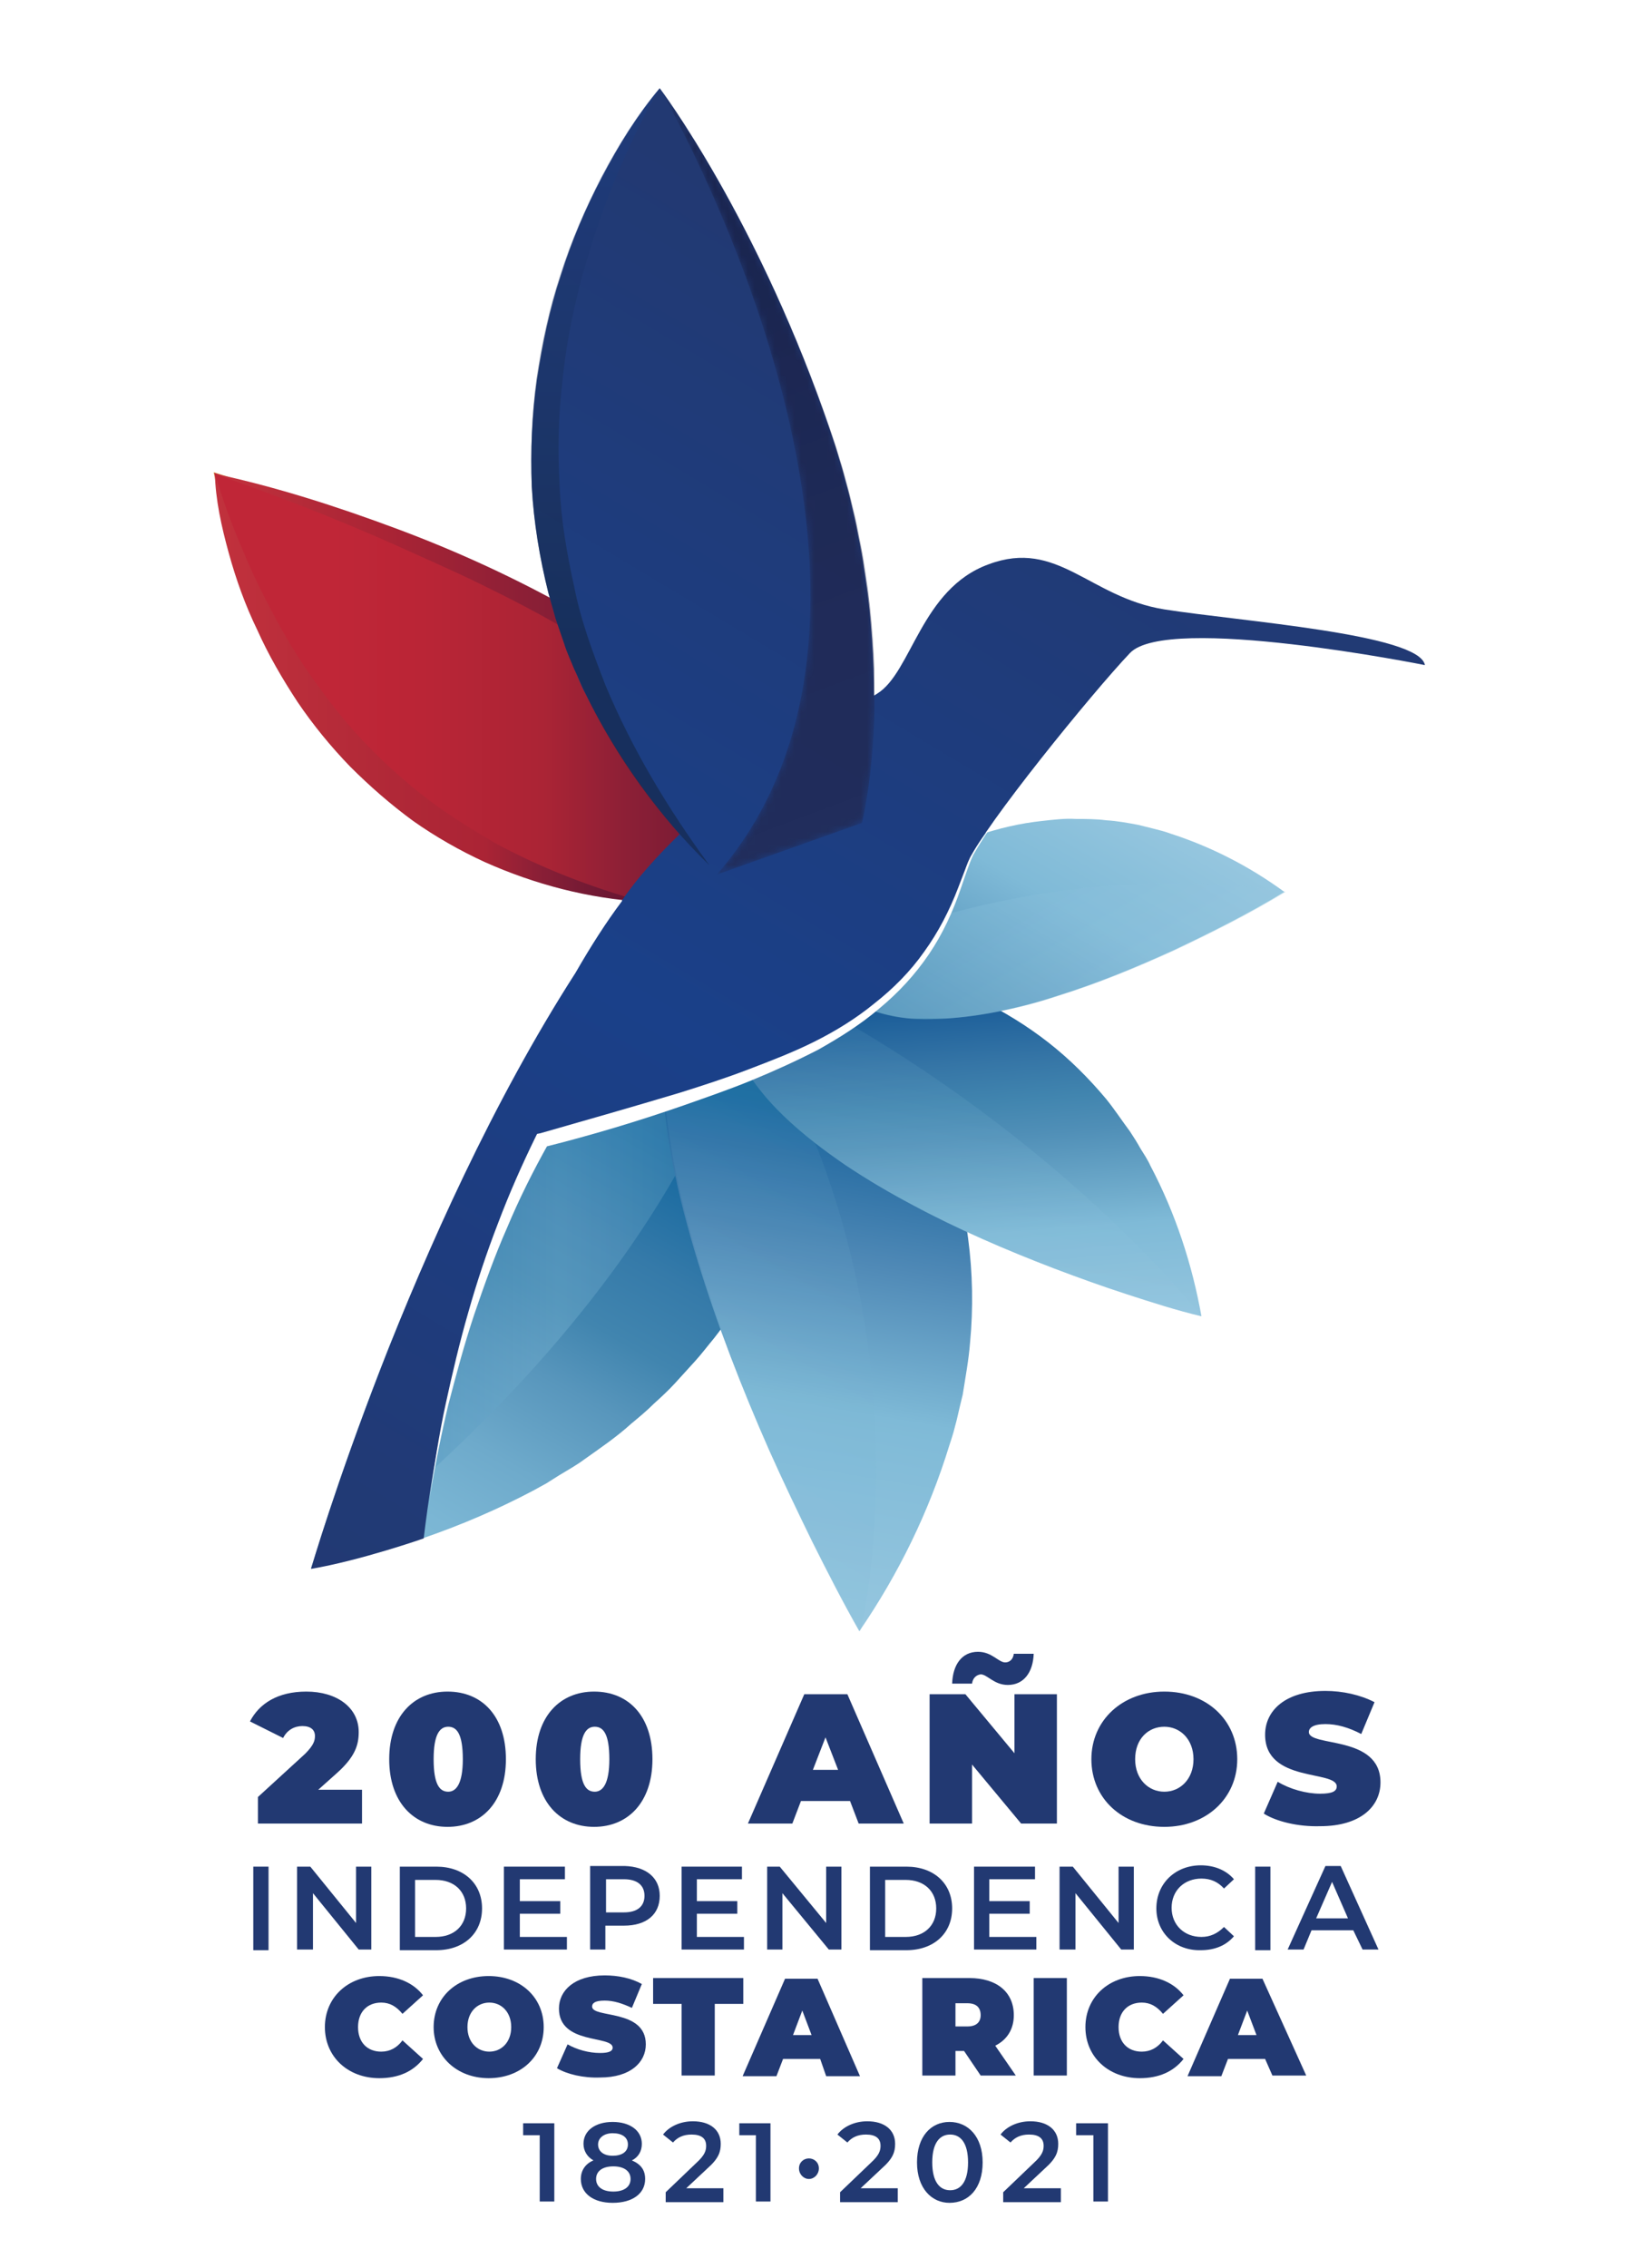 <?xml version="1.0" encoding="utf-8"?>
<!-- Generator: Adobe Illustrator 22.0.1, SVG Export Plug-In . SVG Version: 6.00 Build 0)  -->
<svg version="1.1" id="Capa_1" xmlns="http://www.w3.org/2000/svg" xmlns:xlink="http://www.w3.org/1999/xlink" x="0px" y="0px"
	 viewBox="0 0 249 342" style="enable-background:new 0 0 249 342;" xml:space="preserve">
<style type="text/css">
	.st0{fill:#223972;}
	.st1{clip-path:url(#SVGID_1_);fill:url(#SVGID_2_);}
	.st2{opacity:0.35;}
	.st3{clip-path:url(#SVGID_3_);}
	.st4{clip-path:url(#SVGID_4_);fill:url(#SVGID_5_);}
	.st5{clip-path:url(#SVGID_6_);fill:url(#SVGID_7_);}
	.st6{clip-path:url(#SVGID_8_);fill:url(#SVGID_9_);}
	.st7{opacity:0.15;}
	.st8{clip-path:url(#SVGID_10_);}
	.st9{clip-path:url(#SVGID_11_);fill:url(#SVGID_12_);}
	.st10{clip-path:url(#SVGID_13_);fill:url(#SVGID_14_);}
	.st11{opacity:0.2;}
	.st12{clip-path:url(#SVGID_15_);}
	.st13{clip-path:url(#SVGID_16_);fill:url(#SVGID_17_);}
	.st14{clip-path:url(#SVGID_18_);fill:url(#SVGID_19_);}
	.st15{clip-path:url(#SVGID_20_);fill:url(#SVGID_21_);}
	.st16{opacity:0.4;}
	.st17{clip-path:url(#SVGID_22_);}
	.st18{clip-path:url(#SVGID_23_);fill:url(#SVGID_24_);}
	.st19{clip-path:url(#SVGID_25_);fill:url(#SVGID_26_);}
	.st20{clip-path:url(#SVGID_27_);fill:url(#SVGID_28_);}
	.st21{clip-path:url(#SVGID_29_);fill:url(#SVGID_30_);}
	.st22{clip-path:url(#SVGID_31_);fill:url(#SVGID_32_);}
	.st23{clip-path:url(#SVGID_33_);fill:url(#SVGID_34_);}
	.st24{fill:#FFFFFF;}
	.st25{opacity:0.48;}
	.st26{clip-path:url(#SVGID_35_);}
	.st27{clip-path:url(#SVGID_36_);fill:url(#SVGID_37_);}
	.st28{opacity:0.8;}
	.st29{clip-path:url(#SVGID_38_);}
	.st30{filter:url(#Adobe_OpacityMaskFilter);}
	.st31{clip-path:url(#SVGID_39_);fill:url(#SVGID_41_);}
	.st32{clip-path:url(#SVGID_39_);mask:url(#SVGID_40_);fill:url(#SVGID_42_);}
</style>
<path class="st0" d="M54.6,269.9v5.1H38.9v-4l7.1-6.5c1.3-1.3,1.5-2,1.5-2.7c0-0.9-0.6-1.5-1.9-1.5c-1.2,0-2.3,0.6-2.9,1.8l-5-2.5
	c1.4-2.7,4.2-4.5,8.5-4.5c4.6,0,7.9,2.4,7.9,6.1c0,1.9-0.5,3.7-3.3,6.2l-2.8,2.5H54.6z"/>
<path class="st0" d="M58.7,265.3c0-6.5,3.7-10.2,8.8-10.2c5.2,0,8.8,3.7,8.8,10.2c0,6.5-3.7,10.2-8.8,10.2
	C62.4,275.5,58.7,271.8,58.7,265.3 M69.8,265.3c0-3.8-0.9-4.9-2.2-4.9c-1.3,0-2.2,1.2-2.2,4.9c0,3.8,0.9,4.9,2.2,4.9
	C68.8,270.2,69.8,269,69.8,265.3"/>
<path class="st0" d="M80.8,265.3c0-6.5,3.7-10.2,8.8-10.2c5.2,0,8.8,3.7,8.8,10.2c0,6.5-3.7,10.2-8.8,10.2
	C84.5,275.5,80.8,271.8,80.8,265.3 M91.9,265.3c0-3.8-0.9-4.9-2.2-4.9c-1.3,0-2.2,1.2-2.2,4.9c0,3.8,0.9,4.9,2.2,4.9
	C90.9,270.2,91.9,269,91.9,265.3"/>
<path class="st0" d="M128.2,271.6h-7.4l-1.3,3.4h-6.7l8.5-19.5h6.5l8.5,19.5h-6.8L128.2,271.6z M126.4,266.9l-1.9-4.9l-1.9,4.9
	H126.4z"/>
<path class="st0" d="M159.4,255.5V275H154l-7.4-8.9v8.9h-6.4v-19.5h5.4l7.4,8.9v-8.9H159.4z M146.6,253.9h-3
	c0.1-2.9,1.5-4.8,3.9-4.8c2.1,0,3.1,1.6,4.1,1.6c0.7,0,1.2-0.5,1.3-1.3h3c-0.1,2.8-1.5,4.7-3.9,4.7c-2.1,0-3.1-1.6-4.1-1.6
	C147.2,252.6,146.7,253.1,146.6,253.9"/>
<path class="st0" d="M164.6,265.3c0-5.9,4.7-10.2,11-10.2c6.4,0,11,4.3,11,10.2s-4.7,10.2-11,10.2
	C169.2,275.5,164.6,271.2,164.6,265.3 M180,265.3c0-3-2-4.9-4.4-4.9c-2.4,0-4.4,1.8-4.4,4.9c0,3,2,4.9,4.4,4.9
	C178,270.2,180,268.3,180,265.3"/>
<path class="st0" d="M190.6,273.5l2.1-4.8c1.8,1.1,4.3,1.8,6.4,1.8c1.9,0,2.5-0.4,2.5-1.1c0-2.5-10.8-0.5-10.8-7.8
	c0-3.6,3-6.6,9.1-6.6c2.6,0,5.3,0.6,7.4,1.7l-2,4.8c-1.9-1-3.7-1.5-5.4-1.5c-1.9,0-2.5,0.6-2.5,1.2c0,2.3,10.8,0.4,10.8,7.6
	c0,3.6-3,6.6-9.1,6.6C195.8,275.5,192.5,274.7,190.6,273.5"/>
<rect x="38.2" y="281.5" class="st0" width="2.3" height="12.6"/>
<polygon class="st0" points="56,281.5 56,294 54.1,294 47.2,285.5 47.2,294 44.8,294 44.8,281.5 46.8,281.5 53.7,290 53.7,281.5 "/>
<path class="st0" d="M60.3,281.5h5.5c4.1,0,6.9,2.5,6.9,6.3c0,3.8-2.8,6.3-6.9,6.3h-5.5V281.5z M65.7,292.1c2.8,0,4.6-1.7,4.6-4.3
	c0-2.6-1.8-4.3-4.6-4.3h-3.1v8.6H65.7z"/>
<polygon class="st0" points="85.5,292.1 85.5,294 76,294 76,281.5 85.2,281.5 85.2,283.4 78.4,283.4 78.4,286.7 84.5,286.7 
	84.5,288.6 78.4,288.6 78.4,292.1 "/>
<path class="st0" d="M99.5,285.9c0,2.8-2,4.5-5.4,4.5h-2.8v3.6H89v-12.6h5.2C97.5,281.5,99.5,283.2,99.5,285.9 M97.2,285.9
	c0-1.6-1.1-2.5-3.1-2.5h-2.7v5h2.7C96.1,288.4,97.2,287.5,97.2,285.9"/>
<polygon class="st0" points="112.2,292.1 112.2,294 102.8,294 102.8,281.5 111.9,281.5 111.9,283.4 105.1,283.4 105.1,286.7 
	111.2,286.7 111.2,288.6 105.1,288.6 105.1,292.1 "/>
<polygon class="st0" points="126.9,281.5 126.9,294 125,294 118,285.5 118,294 115.7,294 115.7,281.5 117.6,281.5 124.6,290 
	124.6,281.5 "/>
<path class="st0" d="M131.2,281.5h5.5c4.1,0,6.9,2.5,6.9,6.3c0,3.8-2.8,6.3-6.9,6.3h-5.5V281.5z M136.6,292.1c2.8,0,4.6-1.7,4.6-4.3
	c0-2.6-1.8-4.3-4.6-4.3h-3.1v8.6H136.6z"/>
<polygon class="st0" points="156.3,292.1 156.3,294 146.9,294 146.9,281.5 156.1,281.5 156.1,283.4 149.2,283.4 149.2,286.7 
	155.3,286.7 155.3,288.6 149.2,288.6 149.2,292.1 "/>
<polygon class="st0" points="171,281.5 171,294 169.1,294 162.2,285.5 162.2,294 159.8,294 159.8,281.5 161.8,281.5 168.7,290 
	168.7,281.5 "/>
<path class="st0" d="M174.4,287.8c0-3.8,2.9-6.5,6.7-6.5c2,0,3.8,0.7,5,2.1l-1.5,1.4c-0.9-1-2-1.5-3.4-1.5c-2.6,0-4.5,1.8-4.5,4.4
	s1.9,4.4,4.5,4.4c1.3,0,2.4-0.5,3.4-1.5l1.5,1.4c-1.2,1.4-2.9,2.1-5,2.1C177.3,294.2,174.4,291.5,174.4,287.8"/>
<rect x="189.3" y="281.5" class="st0" width="2.3" height="12.6"/>
<path class="st0" d="M204.1,291.1h-6.3l-1.2,2.9h-2.4l5.7-12.6h2.3l5.7,12.6h-2.4L204.1,291.1z M203.3,289.3l-2.4-5.5l-2.4,5.5
	H203.3z"/>
<path class="st0" d="M49,305.7c0-4.5,3.5-7.7,8.2-7.7c2.9,0,5.2,1.1,6.6,2.9l-3.1,2.8c-0.9-1.1-1.9-1.7-3.2-1.7
	c-2.1,0-3.5,1.4-3.5,3.7c0,2.3,1.4,3.7,3.5,3.7c1.3,0,2.4-0.6,3.2-1.7l3.1,2.8c-1.5,1.9-3.7,2.9-6.6,2.9
	C52.5,313.4,49,310.2,49,305.7"/>
<path class="st0" d="M65.4,305.7c0-4.5,3.5-7.7,8.3-7.7c4.8,0,8.3,3.2,8.3,7.7s-3.5,7.7-8.3,7.7C68.9,313.4,65.4,310.1,65.4,305.7
	 M77.1,305.7c0-2.3-1.5-3.7-3.3-3.7c-1.8,0-3.3,1.4-3.3,3.7c0,2.3,1.5,3.7,3.3,3.7C75.6,309.4,77.1,308,77.1,305.7"/>
<path class="st0" d="M84,311.9l1.6-3.6c1.4,0.8,3.2,1.3,4.9,1.3c1.4,0,1.9-0.3,1.9-0.8c0-1.9-8.1-0.4-8.1-5.9c0-2.7,2.3-5,6.9-5
	c2,0,4,0.4,5.6,1.3l-1.5,3.6c-1.5-0.7-2.8-1.1-4.1-1.1c-1.5,0-1.9,0.4-1.9,0.9c0,1.8,8.1,0.3,8.1,5.7c0,2.7-2.3,5-6.9,5
	C88,313.4,85.5,312.8,84,311.9"/>
<polygon class="st0" points="102.8,302.2 98.5,302.2 98.5,298.3 112.1,298.3 112.1,302.2 107.8,302.2 107.8,313 102.8,313 "/>
<path class="st0" d="M123.7,310.5h-5.6l-1,2.6h-5.1l6.4-14.7h4.9l6.4,14.7h-5.1L123.7,310.5z M122.4,306.9l-1.4-3.7l-1.4,3.7H122.4z
	"/>
<path class="st0" d="M145.4,309.3h-1.3v3.7h-5v-14.7h7.1c4.1,0,6.7,2.1,6.7,5.6c0,2.1-1,3.7-2.8,4.6l3.1,4.5h-5.3L145.4,309.3z
	 M145.9,302.1h-1.8v3.5h1.8c1.4,0,2-0.7,2-1.7C147.9,302.8,147.3,302.1,145.9,302.1"/>
<rect x="155.9" y="298.3" class="st0" width="5" height="14.7"/>
<path class="st0" d="M163.7,305.7c0-4.5,3.5-7.7,8.2-7.7c2.9,0,5.2,1.1,6.6,2.9l-3.1,2.8c-0.9-1.1-1.9-1.7-3.2-1.7
	c-2.1,0-3.5,1.4-3.5,3.7c0,2.3,1.4,3.7,3.5,3.7c1.3,0,2.4-0.6,3.2-1.7l3.1,2.8c-1.5,1.9-3.7,2.9-6.6,2.9
	C167.2,313.4,163.7,310.2,163.7,305.7"/>
<path class="st0" d="M190.8,310.5h-5.6l-1,2.6h-5.1l6.4-14.7h4.9L197,313h-5.1L190.8,310.5z M189.5,306.9l-1.4-3.7l-1.4,3.7H189.5z"
	/>
<polygon class="st0" points="83.6,320.2 83.6,332 81.4,332 81.4,322 78.9,322 78.9,320.2 "/>
<path class="st0" d="M97.3,328.6c0,2.2-1.9,3.6-4.9,3.6c-2.9,0-4.8-1.4-4.8-3.6c0-1.3,0.7-2.3,1.9-2.8c-0.9-0.5-1.5-1.4-1.5-2.5
	c0-2,1.8-3.3,4.4-3.3c2.6,0,4.4,1.3,4.4,3.3c0,1.1-0.5,2-1.5,2.5C96.7,326.4,97.3,327.3,97.3,328.6 M95.1,328.6c0-1.2-1-1.9-2.6-1.9
	s-2.6,0.7-2.6,1.9c0,1.2,1,1.9,2.6,1.9S95.1,329.8,95.1,328.6 M90.2,323.4c0,1,0.8,1.7,2.2,1.7c1.4,0,2.3-0.6,2.3-1.7
	c0-1.1-0.9-1.7-2.3-1.7C91.1,321.7,90.2,322.4,90.2,323.4"/>
<path class="st0" d="M109.1,330.2v1.9h-8.7v-1.5l4.7-4.5c1.2-1.1,1.4-1.8,1.4-2.5c0-1.1-0.7-1.7-2.2-1.7c-1.2,0-2.1,0.4-2.8,1.2
	l-1.5-1.2c0.9-1.2,2.6-2,4.5-2c2.6,0,4.2,1.3,4.2,3.4c0,1.2-0.3,2.2-2,3.7l-3.2,3H109.1z"/>
<polygon class="st0" points="116.2,320.2 116.2,332 114,332 114,322 111.5,322 111.5,320.2 "/>
<path class="st0" d="M120.5,327c0-0.9,0.7-1.5,1.5-1.5c0.8,0,1.5,0.6,1.5,1.5c0,0.9-0.7,1.6-1.5,1.6
	C121.2,328.6,120.5,327.9,120.5,327"/>
<path class="st0" d="M135.4,330.2v1.9h-8.7v-1.5l4.7-4.5c1.2-1.1,1.4-1.8,1.4-2.5c0-1.1-0.7-1.7-2.2-1.7c-1.2,0-2.1,0.4-2.8,1.2
	l-1.5-1.2c0.9-1.2,2.6-2,4.5-2c2.6,0,4.2,1.3,4.2,3.4c0,1.2-0.3,2.2-2,3.7l-3.2,3H135.4z"/>
<path class="st0" d="M138.3,326.1c0-3.9,2.1-6.1,4.9-6.1c2.8,0,5,2.2,5,6.1c0,3.9-2.1,6.1-5,6.1C140.5,332.2,138.3,330,138.3,326.1
	 M146,326.1c0-2.9-1.1-4.2-2.7-4.2c-1.6,0-2.7,1.3-2.7,4.2c0,2.9,1.1,4.2,2.7,4.2C144.9,330.3,146,329,146,326.1"/>
<path class="st0" d="M160,330.2v1.9h-8.7v-1.5l4.7-4.5c1.2-1.1,1.4-1.8,1.4-2.5c0-1.1-0.7-1.7-2.2-1.7c-1.2,0-2.1,0.4-2.8,1.2
	l-1.5-1.2c0.9-1.2,2.6-2,4.5-2c2.6,0,4.2,1.3,4.2,3.4c0,1.2-0.3,2.2-2,3.7l-3.2,3H160z"/>
<polygon class="st0" points="167.1,320.2 167.1,332 164.9,332 164.9,322 162.3,322 162.3,320.2 "/>
<g>
	<defs>
		<path id="SVGID_66_" d="M47,236.6L47,236.6 M47,236.6L47,236.6L47,236.6z M115.9,131c-3.1,0.1-6.2,0.9-8.9,2.1
			c-5.6,2.4-10.2,6.3-14.3,10.5c-4.1,4.2-7.6,8.9-10.9,13.7c-3.2,4.8-6.2,9.8-8.9,15c-5.5,10.2-10.2,20.8-14.5,31.5
			c-4,10.2-7.7,20.5-10.9,30.9c-0.4,1.2-0.6,1.8-0.6,1.8c0,0,0,0,0,0c11.6-2.3,22.9-6.1,33.5-11.7c0.7-0.4,1.3-0.7,2-1.1l1.9-1.2
			c1.3-0.8,2.6-1.5,3.8-2.4c2.4-1.7,4.9-3.4,7.1-5.4c1.2-1,2.3-1.9,3.4-3c1.1-1,2.2-2,3.2-3.1l3-3.3c1-1.1,1.9-2.3,2.9-3.5
			c7.4-9.5,12.7-20.6,15.9-32.2c1.6-5.8,2.6-11.8,3.2-17.8c0.3-3,0.5-6,0.5-9c-0.1-3,0.4-6.1-1.4-9l-0.5-0.8l-0.5-0.4l0,0
			c-2.5-1.1-5.3-1.7-8.1-1.7C116.6,131,116.3,131,115.9,131"/>
	</defs>
	<clipPath id="SVGID_1_">
		<use xlink:href="#SVGID_66_"  style="overflow:visible;"/>
	</clipPath>
	
		<linearGradient id="SVGID_2_" gradientUnits="userSpaceOnUse" x1="-481.518" y1="532.732" x2="-480.882" y2="532.732" gradientTransform="matrix(101.49 -175.786 -175.786 -101.49 142570.766 -30336.236)">
		<stop  offset="0" style="stop-color:#7FBAD7"/>
		<stop  offset="4.469270e-02" style="stop-color:#7FBAD7"/>
		<stop  offset="0.122" style="stop-color:#7BB6D4"/>
		<stop  offset="0.222" style="stop-color:#6EAACB"/>
		<stop  offset="0.333" style="stop-color:#5896BC"/>
		<stop  offset="0.413" style="stop-color:#4185AF"/>
		<stop  offset="0.506" style="stop-color:#357AA9"/>
		<stop  offset="0.637" style="stop-color:#15689F"/>
		<stop  offset="0.855" style="stop-color:#084681"/>
		<stop  offset="1" style="stop-color:#084681"/>
	</linearGradient>
	<polygon class="st1" points="1.2,210.2 67.2,96 173.5,157.4 107.5,271.6 	"/>
</g>
<g class="st2">
	<g>
		<defs>
			<rect id="SVGID_69_" x="47" y="130.5" width="69" height="106.2"/>
		</defs>
		<clipPath id="SVGID_3_">
			<use xlink:href="#SVGID_69_"  style="overflow:visible;"/>
		</clipPath>
		<g class="st3">
			<defs>
				<path id="SVGID_71_" d="M47,236.6c0,0,67.8-47.1,69-106C115.9,130.6,83.4,122.7,47,236.6"/>
			</defs>
			<clipPath id="SVGID_4_">
				<use xlink:href="#SVGID_71_"  style="overflow:visible;"/>
			</clipPath>
			
				<linearGradient id="SVGID_5_" gradientUnits="userSpaceOnUse" x1="-482.573" y1="531.545" x2="-481.937" y2="531.545" gradientTransform="matrix(108.483 0 0 -108.483 52397.875 57843.203)">
				<stop  offset="0" style="stop-color:#15689F"/>
				<stop  offset="4.271972e-03" style="stop-color:#17689F"/>
				<stop  offset="0.545" style="stop-color:#7FBAD7"/>
				<stop  offset="0.674" style="stop-color:#73AECE"/>
				<stop  offset="0.927" style="stop-color:#4F8FB6"/>
				<stop  offset="1" style="stop-color:#4185AF"/>
			</linearGradient>
			<rect x="47" y="122.7" class="st4" width="69" height="113.9"/>
		</g>
	</g>
</g>
<g>
	<defs>
		<path id="SVGID_74_" d="M129.7,246L129.7,246C129.7,246,129.7,246,129.7,246 M129.7,246C129.7,246,129.7,246,129.7,246L129.7,246
			C129.7,246,129.7,246,129.7,246"/>
	</defs>
	<clipPath id="SVGID_6_">
		<use xlink:href="#SVGID_74_"  style="overflow:visible;"/>
	</clipPath>
	
		<linearGradient id="SVGID_7_" gradientUnits="userSpaceOnUse" x1="-3984.931" y1="14006.924" x2="-3984.295" y2="14006.924" gradientTransform="matrix(2.728100e-03 -1.547190e-02 -1.547190e-02 -2.728100e-03 357.274 222.597)">
		<stop  offset="0" style="stop-color:#4185AF"/>
		<stop  offset="1" style="stop-color:#7FBAD7"/>
	</linearGradient>
	<polygon class="st5" points="129.7,246 129.7,246 129.7,246 129.7,246 	"/>
</g>
<g>
	<defs>
		<path id="SVGID_77_" d="M113.4,132.4c-2.5,1.1-4.9,2.7-6.8,4.8c-1.9,2-3.4,4.4-4.4,6.9c-0.2,0.4-0.3,0.8-0.5,1.3
			c-1.6,4.7-2.1,9.6-2,14.4c0.1,5.2,0.8,10.4,1.7,15.4c1,5.1,2.3,10,3.8,14.9c3,9.8,6.7,19.3,10.8,28.6c2.1,4.7,4.3,9.3,6.5,13.8
			c2.3,4.6,4.6,9.1,7.1,13.5l0,0c5.9-8.6,10.5-18,13.6-28.1c0.2-0.6,0.4-1.2,0.6-1.9l0.5-1.9c0.3-1.3,0.6-2.6,0.9-3.8
			c0.4-2.6,0.9-5.2,1.1-7.8c0.5-5.2,0.4-10.6-0.3-15.8c-1.3-10.5-5-20.7-10.3-29.8c-2.7-4.6-5.8-8.9-9.2-12.9c-1.7-2-3.5-4-5.4-5.9
			c-1.9-1.9-3.8-3.7-5.9-5.4l-0.8-0.6L113.4,132.4z"/>
	</defs>
	<clipPath id="SVGID_8_">
		<use xlink:href="#SVGID_77_"  style="overflow:visible;"/>
	</clipPath>
	
		<linearGradient id="SVGID_9_" gradientUnits="userSpaceOnUse" x1="-481.295" y1="533.114" x2="-480.659" y2="533.114" gradientTransform="matrix(31.074 -176.228 -176.228 -31.074 109018.109 -68004.375)">
		<stop  offset="0" style="stop-color:#99C8E0"/>
		<stop  offset="0.324" style="stop-color:#7FBAD7"/>
		<stop  offset="0.352" style="stop-color:#78B3D2"/>
		<stop  offset="0.523" style="stop-color:#4F89B6"/>
		<stop  offset="0.649" style="stop-color:#2C70A5"/>
		<stop  offset="0.715" style="stop-color:#15689F"/>
		<stop  offset="1" style="stop-color:#0E548C"/>
	</linearGradient>
	<polygon class="st6" points="80.2,242.6 101.1,123.9 166.3,135.4 145.4,254.1 	"/>
</g>
<g class="st7">
	<g>
		<defs>
			<rect id="SVGID_80_" x="99.8" y="141.6" width="32.4" height="104.4"/>
		</defs>
		<clipPath id="SVGID_10_">
			<use xlink:href="#SVGID_80_"  style="overflow:visible;"/>
		</clipPath>
		<g class="st8">
			<defs>
				<path id="SVGID_82_" d="M105.4,141.6l-3.5,3.8c-1.6,4.7-2.1,9.6-2,14.4c0.1,5.2,0.8,10.4,1.7,15.4c1,5.1,2.3,10,3.8,14.9
					c3,9.8,6.7,19.3,10.8,28.6c2.1,4.7,4.3,9.3,6.5,13.8c2.3,4.6,4.6,9.1,7.1,13.5l0,0C129.7,246,143.5,190.9,105.4,141.6"/>
			</defs>
			<clipPath id="SVGID_11_">
				<use xlink:href="#SVGID_82_"  style="overflow:visible;"/>
			</clipPath>
			
				<linearGradient id="SVGID_12_" gradientUnits="userSpaceOnUse" x1="-481.959" y1="533.211" x2="-481.323" y2="533.211" gradientTransform="matrix(63.856 -110.602 -110.602 -63.856 89849.5 -19024.783)">
				<stop  offset="0" style="stop-color:#7FBAD7"/>
				<stop  offset="0.254" style="stop-color:#7CB7D5"/>
				<stop  offset="0.482" style="stop-color:#74AFCF"/>
				<stop  offset="0.7" style="stop-color:#65A2C5"/>
				<stop  offset="0.91" style="stop-color:#4F8FB6"/>
				<stop  offset="1" style="stop-color:#4185AF"/>
			</linearGradient>
			<polygon class="st9" points="54.5,219.9 110.7,122.6 188.7,167.7 132.6,265 			"/>
		</g>
	</g>
</g>
<g>
	<defs>
		<path id="SVGID_85_" d="M112.1,144.6l-1,0.1l-0.2,0.6l-0.2,0.4c-0.8,2-1.2,4.2-1.1,6.4c0.1,2.2,0.6,4.3,1.4,6.3
			c1.7,3.9,4.3,7.1,7.2,9.9c2.9,2.8,6.1,5.2,9.3,7.4c3.3,2.2,6.7,4.2,10.1,6c6.9,3.7,14.1,6.8,21.4,9.6c3.7,1.4,7.3,2.7,11,3.9
			c3.7,1.2,7.4,2.4,11.2,3.3l0,0h0c0,0,0,0,0,0c-1.4-7.8-3.9-15.5-7.7-22.7c-0.4-0.9-1-1.8-1.5-2.6c-0.5-0.9-1-1.7-1.6-2.6
			c-1.2-1.6-2.3-3.3-3.6-4.9c-2.6-3.1-5.5-6-8.7-8.5c-6.4-5-14-8.6-21.8-10.7c-3.9-1-8-1.7-12-2.1c-2-0.2-4.1-0.3-6.1-0.3
			C116.2,144.3,114.2,144.3,112.1,144.6"/>
	</defs>
	<clipPath id="SVGID_13_">
		<use xlink:href="#SVGID_85_"  style="overflow:visible;"/>
	</clipPath>
	
		<linearGradient id="SVGID_14_" gradientUnits="userSpaceOnUse" x1="-481.198" y1="534.222" x2="-480.562" y2="534.222" gradientTransform="matrix(-9.056 -103.516 -103.516 9.056 51090.816 -54444.055)">
		<stop  offset="0" style="stop-color:#99C8E0"/>
		<stop  offset="0.279" style="stop-color:#7FBAD7"/>
		<stop  offset="0.348" style="stop-color:#70ACCC"/>
		<stop  offset="0.501" style="stop-color:#508FB7"/>
		<stop  offset="0.581" style="stop-color:#4185AF"/>
		<stop  offset="0.674" style="stop-color:#3575A6"/>
		<stop  offset="0.849" style="stop-color:#135695"/>
		<stop  offset="1" style="stop-color:#135695"/>
	</linearGradient>
	<polygon class="st10" points="110,204.7 104.8,144.7 180.8,138 186,198.1 	"/>
</g>
<g class="st11">
	<g>
		<defs>
			<rect id="SVGID_88_" x="109.6" y="145.3" width="71.7" height="53.2"/>
		</defs>
		<clipPath id="SVGID_15_">
			<use xlink:href="#SVGID_88_"  style="overflow:visible;"/>
		</clipPath>
		<g class="st12">
			<defs>
				<path id="SVGID_90_" d="M109.6,152.1c0.1,2.2,0.6,4.3,1.4,6.3c1.7,3.9,4.3,7.1,7.2,9.9c2.9,2.8,6.1,5.2,9.3,7.4
					c3.3,2.2,6.7,4.2,10.1,6c6.9,3.7,14.1,6.8,21.4,9.6c3.7,1.4,7.3,2.7,11,3.9c3.7,1.2,7.4,2.4,11.2,3.3l0,0
					c0,0-24.7-31.9-70.5-53.2l-0.2,0.4C109.9,147.7,109.5,149.9,109.6,152.1"/>
			</defs>
			<clipPath id="SVGID_16_">
				<use xlink:href="#SVGID_90_"  style="overflow:visible;"/>
			</clipPath>
			
				<linearGradient id="SVGID_17_" gradientUnits="userSpaceOnUse" x1="-482.333" y1="535.277" x2="-481.697" y2="535.277" gradientTransform="matrix(11.337 -64.293 -64.293 -11.337 40024.691 -24750.975)">
				<stop  offset="0" style="stop-color:#99C8E0"/>
				<stop  offset="0.447" style="stop-color:#7FBAD7"/>
				<stop  offset="0.573" style="stop-color:#70ACCC"/>
				<stop  offset="0.853" style="stop-color:#508FB7"/>
				<stop  offset="1" style="stop-color:#4185AF"/>
			</linearGradient>
			<polygon class="st13" points="100.4,196.9 111.7,133 190.4,146.9 179.1,210.8 			"/>
		</g>
	</g>
</g>
<g>
	<defs>
		<path id="SVGID_93_" d="M193.9,134.5L193.9,134.5L193.9,134.5z"/>
	</defs>
	<clipPath id="SVGID_18_">
		<use xlink:href="#SVGID_93_"  style="overflow:visible;"/>
	</clipPath>
	
		<linearGradient id="SVGID_19_" gradientUnits="userSpaceOnUse" x1="193.883" y1="134.46" x2="193.883" y2="134.46" gradientTransform="matrix(-3.980000e-05 2.300000e-05 2.300000e-05 3.980000e-05 448.669 53.078)">
		<stop  offset="0" style="stop-color:#7FBAD7"/>
		<stop  offset="0.693" style="stop-color:#4185AF"/>
		<stop  offset="0.887" style="stop-color:#2770A4"/>
		<stop  offset="1" style="stop-color:#15689F"/>
	</linearGradient>
	<polygon class="st14" points="193.9,134.5 193.9,134.5 193.9,134.5 193.9,134.5 	"/>
</g>
<g>
	<defs>
		<path id="SVGID_96_" d="M193.9,134.5L193.9,134.5L193.9,134.5 M157.2,123.8c-6.6,0.7-13,3-18.7,6.3c-2.9,1.7-5.6,3.6-8.1,5.7
			c-1.3,1.1-2.5,2.2-3.7,3.3c-1.2,1.2-2.3,2.3-3.4,3.7l-0.8,1l0.5,1c0,0,0,0,0,0.1c0.4,0.8,0.8,1.6,1.3,2.3c0.6,0.7,1.1,1.5,1.8,2.1
			c0.7,0.6,1.4,1.2,2.2,1.6l1.2,0.7c0.4,0.2,0.8,0.3,1.2,0.5c3.3,1.3,6.7,1.7,9.9,1.6c3.3-0.1,6.5-0.5,9.6-1.1
			c3.1-0.6,6.2-1.4,9.2-2.4c6.1-1.9,11.9-4.3,17.6-6.9c5.7-2.7,11.3-5.5,16.7-8.8c0,0,0,0,0,0c0,0,0,0,0,0c-5.2-3.8-11-6.8-17.2-8.8
			c-0.8-0.3-1.6-0.5-2.4-0.7c-0.8-0.2-1.6-0.4-2.4-0.6c-1.6-0.3-3.2-0.6-4.9-0.7c-1.5-0.2-3.1-0.2-4.6-0.2
			C160.7,123.4,159,123.6,157.2,123.8"/>
	</defs>
	<clipPath id="SVGID_20_">
		<use xlink:href="#SVGID_96_"  style="overflow:visible;"/>
	</clipPath>
	
		<linearGradient id="SVGID_21_" gradientUnits="userSpaceOnUse" x1="-483.184" y1="534.094" x2="-482.548" y2="534.094" gradientTransform="matrix(39.15 -67.811 -67.811 -39.15 55279.523 -11694.321)">
		<stop  offset="0" style="stop-color:#4185AF"/>
		<stop  offset="2.234640e-02" style="stop-color:#4185AF"/>
		<stop  offset="0.513" style="stop-color:#79B4D3"/>
		<stop  offset="0.57" style="stop-color:#7FBAD7"/>
		<stop  offset="1" style="stop-color:#99C8E0"/>
	</linearGradient>
	<polygon class="st15" points="109.5,146.1 140.4,92.6 207,131 176.1,184.6 	"/>
</g>
<g class="st16">
	<g>
		<defs>
			<rect id="SVGID_99_" x="123.2" y="133.1" width="70.7" height="20.5"/>
		</defs>
		<clipPath id="SVGID_22_">
			<use xlink:href="#SVGID_99_"  style="overflow:visible;"/>
		</clipPath>
		<g class="st17">
			<defs>
				<path id="SVGID_101_" d="M123.2,144.9c0.4,0.8,0.8,1.6,1.3,2.3c0.6,0.7,1.1,1.5,1.8,2.1c0.7,0.6,1.4,1.2,2.2,1.6l1.2,0.7
					c0.4,0.2,0.8,0.3,1.2,0.5c3.3,1.3,6.7,1.7,9.9,1.6c3.3-0.1,6.5-0.5,9.6-1.1c3.1-0.6,6.2-1.4,9.2-2.4c6.1-1.9,11.9-4.3,17.6-6.9
					c5.7-2.7,11.3-5.5,16.7-8.8C193.9,134.5,161.6,127.7,123.2,144.9"/>
			</defs>
			<clipPath id="SVGID_23_">
				<use xlink:href="#SVGID_101_"  style="overflow:visible;"/>
			</clipPath>
			
				<linearGradient id="SVGID_24_" gradientUnits="userSpaceOnUse" x1="-481.914" y1="526.698" x2="-481.279" y2="526.698" gradientTransform="matrix(22.898 39.66 39.66 -22.898 -9702.481 31301.184)">
				<stop  offset="0" style="stop-color:#7FBAD7"/>
				<stop  offset="5.586590e-03" style="stop-color:#7FBAD7"/>
				<stop  offset="0.743" style="stop-color:#92C4DE"/>
				<stop  offset="1" style="stop-color:#99C8E0"/>
			</linearGradient>
			<polygon class="st18" points="176.2,97 205.2,147.2 140.9,184.3 111.9,134.2 			"/>
		</g>
	</g>
</g>
<g>
	<defs>
		<path id="SVGID_104_" d="M96.9,136c1.2-1,2.4-2,3.7-2.9c1.5-1.1,3.1-2,4.7-2.9c-1.5-1.5-2.9-3.1-4.3-4.7c-1.6-2-3.2-4-4.7-6.1
			l-2.1-3.2l-2-3.3l-1.8-3.4l-1.7-3.4c-2-4.4-3.6-8.9-4.7-13.5c-24.3-13-51.8-21.4-51.8-21.4C43,118.8,75,132.4,96.9,136"/>
	</defs>
	<clipPath id="SVGID_25_">
		<use xlink:href="#SVGID_104_"  style="overflow:visible;"/>
	</clipPath>
	
		<linearGradient id="SVGID_26_" gradientUnits="userSpaceOnUse" x1="-484.293" y1="532.98" x2="-483.657" y2="532.98" gradientTransform="matrix(40.638 -40.638 -40.638 -40.638 41396.137 2094.869)">
		<stop  offset="0" style="stop-color:#DA9E48"/>
		<stop  offset="1" style="stop-color:#E6D57F"/>
	</linearGradient>
	<polygon class="st19" points="-0.1,103.6 68.8,34.7 137.7,103.6 68.8,172.5 	"/>
</g>
<g>
	<defs>
		<path id="SVGID_107_" d="M118.9,136.8c13.7-35-86.6-65.5-86.6-65.5C49.2,146.2,118.9,136.8,118.9,136.8"/>
	</defs>
	<clipPath id="SVGID_27_">
		<use xlink:href="#SVGID_107_"  style="overflow:visible;"/>
	</clipPath>
	
		<linearGradient id="SVGID_28_" gradientUnits="userSpaceOnUse" x1="-482.174" y1="531.253" x2="-481.538" y2="531.253" gradientTransform="matrix(138.25 0 0 -138.25 66692.812 73554.547)">
		<stop  offset="0" style="stop-color:#C02637"/>
		<stop  offset="0.201" style="stop-color:#C02637"/>
		<stop  offset="0.355" style="stop-color:#BA2536"/>
		<stop  offset="0.561" style="stop-color:#AB2435"/>
		<stop  offset="0.711" style="stop-color:#8B1F36"/>
		<stop  offset="0.855" style="stop-color:#731A34"/>
		<stop  offset="0.939" style="stop-color:#6B1733"/>
		<stop  offset="1" style="stop-color:#6B1733"/>
	</linearGradient>
	<rect x="32.3" y="71.3" class="st20" width="100.3" height="75"/>
</g>
<g>
	<defs>
		<path id="SVGID_110_" d="M34.5,83.4c1.1,4,2.5,7.9,4.3,11.6c1.7,3.8,3.8,7.4,6.1,10.9c2.3,3.4,5,6.7,7.9,9.7c3,3,6.1,5.7,9.5,8.2
			c3.4,2.4,7.1,4.5,10.8,6.2c7.6,3.4,15.7,5.5,23.9,6c-7.9-2.2-15.4-5.1-22.4-8.9c-3.4-2-6.8-4.1-10-6.5c-3.1-2.4-6.1-5-8.9-7.9
			c-2.8-2.8-5.3-5.9-7.6-9.1c-2.4-3.2-4.5-6.6-6.4-10.1c-1.9-3.5-3.7-7.1-5.2-10.8c-1.6-3.7-3-7.5-4.1-11.4
			C32.5,75.4,33.4,79.4,34.5,83.4"/>
	</defs>
	<clipPath id="SVGID_29_">
		<use xlink:href="#SVGID_110_"  style="overflow:visible;"/>
	</clipPath>
	
		<linearGradient id="SVGID_30_" gradientUnits="userSpaceOnUse" x1="-482.527" y1="531.061" x2="-481.891" y2="531.061" gradientTransform="matrix(105.495 0 0 -105.495 50934.566 56128.133)">
		<stop  offset="0" style="stop-color:#C2323D"/>
		<stop  offset="8.648944e-02" style="stop-color:#BF303C"/>
		<stop  offset="0.431" style="stop-color:#B02837"/>
		<stop  offset="0.634" style="stop-color:#AB2435"/>
		<stop  offset="0.755" style="stop-color:#8B1F36"/>
		<stop  offset="0.871" style="stop-color:#731A34"/>
		<stop  offset="0.939" style="stop-color:#6B1733"/>
		<stop  offset="1" style="stop-color:#6B1733"/>
	</linearGradient>
	<rect x="32.3" y="71.3" class="st21" width="64.7" height="64.7"/>
</g>
<g>
	<defs>
		<path id="SVGID_113_" d="M59.2,82c4.4,2,8.8,3.9,13.1,6c4.3,2.1,8.6,4.3,12.7,6.7c4.2,2.4,8.2,4.9,12.1,7.7
			c3.9,2.7,7.6,5.8,10.9,9.1c3.3,3.4,6.3,7.1,8.3,11.4c2.1,4.2,3,9,2.5,13.9c1.2-4.7,0.7-9.9-1.1-14.5c-1.8-4.6-4.7-8.8-8-12.4
			c-6.6-7.4-14.8-13-23.2-17.8c-8.5-4.8-17.4-8.9-26.5-12.3c-9.1-3.4-18.4-6.4-27.8-8.4C41.4,74.6,50.4,78.1,59.2,82"/>
	</defs>
	<clipPath id="SVGID_31_">
		<use xlink:href="#SVGID_113_"  style="overflow:visible;"/>
	</clipPath>
	
		<linearGradient id="SVGID_32_" gradientUnits="userSpaceOnUse" x1="-482.182" y1="531.28" x2="-481.546" y2="531.28" gradientTransform="matrix(137.231 0 0 -137.231 66202.562 73012.008)">
		<stop  offset="0" style="stop-color:#C2323D"/>
		<stop  offset="3.848211e-02" style="stop-color:#BF303C"/>
		<stop  offset="0.192" style="stop-color:#B02837"/>
		<stop  offset="0.282" style="stop-color:#AB2435"/>
		<stop  offset="0.542" style="stop-color:#8B1F36"/>
		<stop  offset="0.792" style="stop-color:#731A34"/>
		<stop  offset="0.939" style="stop-color:#6B1733"/>
		<stop  offset="1" style="stop-color:#6B1733"/>
	</linearGradient>
	<rect x="32.3" y="71.3" class="st22" width="87.8" height="65.5"/>
</g>
<g>
	<defs>
		<path id="SVGID_116_" d="M99.5,13.3C99.5,13.3,99.5,13.3,99.5,13.3C99.5,13.3,99.5,13.3,99.5,13.3C99.5,13.3,99.5,13.3,99.5,13.3
			L99.5,13.3L99.5,13.3C99.5,13.3,99.5,13.3,99.5,13.3c-3.4,4.1-6.2,8.6-8.7,13.4c-2.5,4.7-4.6,9.7-6.2,14.8
			c-1.7,5.1-2.8,10.4-3.6,15.7C80.2,62.6,80,68,80.2,73.4c0.3,5.4,1.2,10.8,2.5,16l1.1,3.9l1.3,3.8c0.4,1.3,1,2.5,1.5,3.8
			c0.6,1.2,1,2.5,1.7,3.7c3.8,7.7,8.6,14.8,14.2,21.2c-3.3,3.2-6.4,6.6-8.7,10c0,0,0,0.1,0,0.1c-2.4,3.2-4.7,6.8-7,10.8h0
			c-25,38.9-39.9,89.9-39.9,89.9c7.6-1.3,17-4.6,17-4.6c2.8-23.5,9.4-44.5,17.8-60.2c13.4-3.6,30.8-8.8,41.2-14.2
			c18.7-9.6,21.1-22.6,23.2-27.7c0-0.1,0-0.1,0.1-0.2c2.1-5,18.5-25.2,24.2-31.2c5.6-6,44.5,1.8,44.5,1.8
			c-0.8-4.7-27.9-6.6-39.3-8.4c-11.3-1.8-16.1-10.7-26.5-6.8c-10.2,3.7-11.6,16.3-16.8,19.5c-0.1,0.1-0.2,0.1-0.3,0.2
			c-0.1,0-0.1,0.1-0.2,0.1l0-0.1c0-10.3-1.3-23.9-6.3-39C114.6,33.3,99.5,13.3,99.5,13.3L99.5,13.3 M99.5,13.3L99.5,13.3"/>
	</defs>
	<clipPath id="SVGID_33_">
		<use xlink:href="#SVGID_116_"  style="overflow:visible;"/>
	</clipPath>
	
		<linearGradient id="SVGID_34_" gradientUnits="userSpaceOnUse" x1="-481.27" y1="532.345" x2="-480.635" y2="532.345" gradientTransform="matrix(184.509 -319.579 -319.579 -184.509 258981.922 -55328.215)">
		<stop  offset="0" style="stop-color:#223972"/>
		<stop  offset="0.117" style="stop-color:#213A76"/>
		<stop  offset="0.312" style="stop-color:#1D3D81"/>
		<stop  offset="0.453" style="stop-color:#1A4089"/>
		<stop  offset="0.93" style="stop-color:#223972"/>
		<stop  offset="1" style="stop-color:#223972"/>
	</linearGradient>
	<polygon class="st23" points="-49.7,180.8 88.9,-59.4 311.6,69.2 172.9,309.3 	"/>
</g>
<path class="st24" d="M64.8,225.8c0.7-4.7,1.4-9.4,2.4-14c1-4.6,2.1-9.3,3.4-13.8c1.3-4.6,2.8-9.1,4.5-13.5
	c1.7-4.5,3.6-8.8,5.7-13.1l0,0l0.2-0.4l0.5-0.1c7-2,14-4,21-6.1c3.5-1.1,6.9-2.2,10.3-3.5c3.4-1.3,6.8-2.6,10-4.2
	c3.2-1.6,6.3-3.5,9.1-5.8c2.8-2.2,5.4-4.8,7.5-7.8c2.1-2.9,3.8-6.2,5.1-9.6l1-2.6c0.3-0.8,0.6-1.7,1.1-2.5c0.9-1.6,2-3.1,3.1-4.5
	c-1,1.5-2,3-2.9,4.6c-0.4,0.8-0.7,1.7-1,2.5l-0.9,2.6c-1.2,3.5-2.7,6.8-4.8,9.9c-2.1,3.1-4.6,5.8-7.5,8.2c-2.8,2.4-6,4.4-9.2,6.2
	c-3.3,1.7-6.6,3.2-10,4.6c-3.4,1.4-6.9,2.6-10.3,3.8c-6.9,2.4-13.9,4.5-21.1,6.3l0.7-0.5l0,0c-2.3,4.1-4.4,8.3-6.2,12.6
	c-1.9,4.3-3.5,8.8-5,13.2c-1.5,4.5-2.7,9-3.9,13.6C66.5,216.5,65.6,221.1,64.8,225.8"/>
<g class="st25">
	<g>
		<defs>
			<rect id="SVGID_119_" x="80.1" y="13.3" width="26.9" height="117.1"/>
		</defs>
		<clipPath id="SVGID_35_">
			<use xlink:href="#SVGID_119_"  style="overflow:visible;"/>
		</clipPath>
		<g class="st26">
			<defs>
				<path id="SVGID_121_" d="M99.5,13.3c-2.7,4.6-4.9,9.3-6.9,14.2c-2,4.9-3.6,9.8-5,14.9c-1.3,5-2.3,10.1-2.8,15.3
					c-0.6,5.1-0.7,10.3-0.4,15.5c0.2,5.2,1.1,10.3,2.2,15.3c1,5.1,2.8,9.9,4.7,14.8c4,9.6,9.4,18.6,15.7,27.2
					c-7.6-7.4-14-16.2-18.7-25.9c-0.6-1.2-1.1-2.5-1.7-3.7c-0.5-1.2-1.1-2.5-1.5-3.8l-1.3-3.8l-1.1-3.9c-1.3-5.2-2.2-10.6-2.5-16
					c-0.2-5.4,0-10.8,0.7-16.2c0.8-5.3,1.9-10.6,3.6-15.7c1.6-5.1,3.8-10.1,6.2-14.8C93.2,22,96,17.4,99.5,13.3"/>
			</defs>
			<clipPath id="SVGID_36_">
				<use xlink:href="#SVGID_121_"  style="overflow:visible;"/>
			</clipPath>
			
				<linearGradient id="SVGID_37_" gradientUnits="userSpaceOnUse" x1="-481.427" y1="533.01" x2="-480.791" y2="533.01" gradientTransform="matrix(0 -195.475 -195.475 0 104283.562 -93976.203)">
				<stop  offset="0" style="stop-color:#102035"/>
				<stop  offset="0.279" style="stop-color:#102035"/>
				<stop  offset="0.483" style="stop-color:#182C4E"/>
				<stop  offset="0.828" style="stop-color:#1C3A7A"/>
				<stop  offset="0.992" style="stop-color:#1D3F89"/>
				<stop  offset="1" style="stop-color:#1D3F89"/>
			</linearGradient>
			<rect x="80" y="13.3" class="st27" width="27" height="117.1"/>
		</g>
	</g>
</g>
<g class="st28">
	<g>
		<defs>
			<rect id="SVGID_124_" x="99.5" y="13.3" width="32.4" height="118.6"/>
		</defs>
		<clipPath id="SVGID_38_">
			<use xlink:href="#SVGID_124_"  style="overflow:visible;"/>
		</clipPath>
		<g class="st29">
			<defs>
				<path id="SVGID_126_" d="M99.5,13.3c0,0,44.8,77,8.6,118.6l21.9-7.8c0,0,6.5-25.6-4.4-58.2C114.6,33.3,99.5,13.3,99.5,13.3"/>
			</defs>
			<clipPath id="SVGID_39_">
				<use xlink:href="#SVGID_126_"  style="overflow:visible;"/>
			</clipPath>
			<defs>
				<filter id="Adobe_OpacityMaskFilter" filterUnits="userSpaceOnUse" x="61.3" y="-1.1" width="121" height="147.4">
					<feColorMatrix  type="matrix" values="1 0 0 0 0  0 1 0 0 0  0 0 1 0 0  0 0 0 1 0"/>
				</filter>
			</defs>
			<mask maskUnits="userSpaceOnUse" x="61.3" y="-1.1" width="121" height="147.4" id="SVGID_40_">
				<g class="st30">
					
						<linearGradient id="SVGID_41_" gradientUnits="userSpaceOnUse" x1="-481.024" y1="533.139" x2="-480.388" y2="533.139" gradientTransform="matrix(-65.787 -180.749 -180.749 65.787 64860.07 -121893.266)">
						<stop  offset="0" style="stop-color:#000000"/>
						<stop  offset="7.590660e-02" style="stop-color:#050505"/>
						<stop  offset="0.162" style="stop-color:#121212"/>
						<stop  offset="0.252" style="stop-color:#292929"/>
						<stop  offset="0.346" style="stop-color:#494949"/>
						<stop  offset="0.443" style="stop-color:#727272"/>
						<stop  offset="0.542" style="stop-color:#A4A4A4"/>
						<stop  offset="0.641" style="stop-color:#DDDDDD"/>
						<stop  offset="0.693" style="stop-color:#FFFFFF"/>
						<stop  offset="1" style="stop-color:#FFFFFF"/>
					</linearGradient>
					<polygon class="st31" points="104.7,146.3 61.3,27.2 139,-1.1 182.4,118 					"/>
				</g>
			</mask>
			
				<linearGradient id="SVGID_42_" gradientUnits="userSpaceOnUse" x1="-481.024" y1="533.139" x2="-480.388" y2="533.139" gradientTransform="matrix(-65.787 -180.749 -180.749 65.787 64860.074 -121893.273)">
				<stop  offset="0" style="stop-color:#222952"/>
				<stop  offset="0.28" style="stop-color:#202750"/>
				<stop  offset="0.597" style="stop-color:#1B224A"/>
				<stop  offset="0.693" style="stop-color:#182047"/>
				<stop  offset="1" style="stop-color:#182047"/>
			</linearGradient>
			<polygon class="st32" points="104.7,146.3 61.3,27.2 139,-1.1 182.4,118 			"/>
		</g>
	</g>
</g>
</svg>
